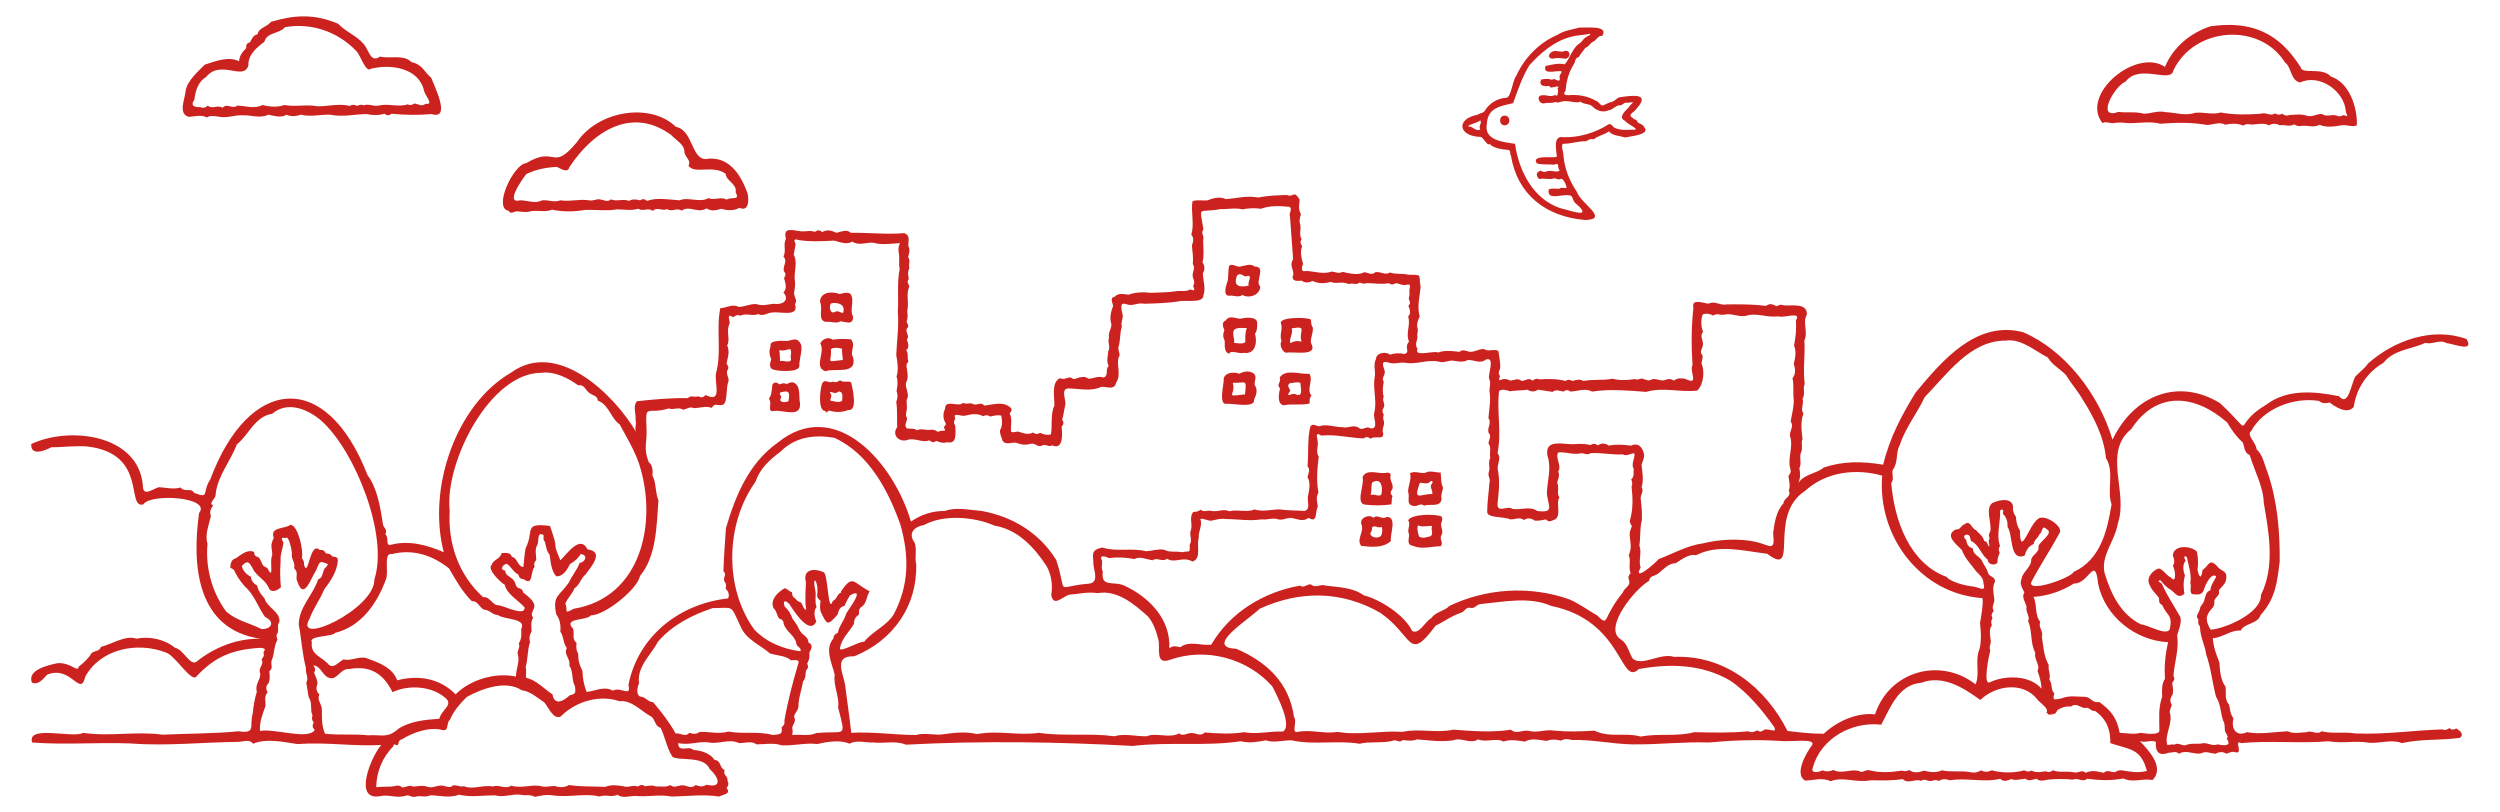 <?xml version="1.0" encoding="utf-8"?>
<!-- Generator: Adobe Illustrator 26.3.1, SVG Export Plug-In . SVG Version: 6.00 Build 0)  -->
<svg version="1.1" id="レイヤー_1" xmlns="http://www.w3.org/2000/svg" xmlns:xlink="http://www.w3.org/1999/xlink" x="0px"
	 y="0px" viewBox="0 0 800 260" style="enable-background:new 0 0 800 260;" xml:space="preserve">
<style type="text/css">
	.st0{fill:#CB221F;}
</style>
<path class="st0" d="M789.3,108.5c-10.9-4-23.3,0.5-31.5,7.8c-1.2,1.7-2.8,2.8-4.1,4.2c-1.3,2.2-2.2,9.9-5.2,6.3
	c-7.8-1.6-16.6-2.4-23.3,2.7c-11.9,7-2.6,10.9-14.8-0.5c-13.6-8.3-27.7-2.3-34.4,11.7c-4.4-14.7-15.3-28.7-28.6-34.4
	c-15-3.9-25.9,9.1-34.4,19.3c-4.5,7.3-8.3,14.5-10.4,23.1c-6.6-1.1-12.7-1.2-19,0.9c-2.3,2-6.1,2-8.1,4.9c0.7-1.9,0.6-2.8,0.3-4.7
	c0.8-1.5,0-3,0.4-4.7c0.9-1.6,0-3.1,0.6-4.6c-0.3-2.8-0.7-5.4,0.3-8.2c-1.1-1.5,0.3-3-0.3-4.7c1-1.5,0-3.1,0.7-4.7
	c-0.6-4.7,0.2-9.3-0.1-14c1.3-2.5-0.7-5.8,0.8-8.2c0.2-4-5.1-2.7-7.4-3c-1.1-0.4-1.4-0.1-2.3,0.3c-1.3-0.7-2.2-1-3.4-0.1
	c-4.2-0.6-8.3-0.5-12.6-0.5c-1.9,0.5-3.8-1.3-5.8-0.2c-1.5-0.2-5.6-1.8-4.8,1.3c-0.7,6.1-0.7,12-0.3,18.3c-1.1,2.4,2.4,6.7-2.4,4.4
	c-1.4-0.2-2.4-0.3-3.5,0.6c-0.9-0.4-1.3-0.7-2.3-0.4c-1.8,0.9-2.9-0.3-4.6-0.1c-1.3,0.9-2.2,0.1-3.5-0.2c-0.9,0.3-1.4,0.5-2.3,0.2
	c-2.2,0.4-4.5,0.5-7-0.1c-3.1,0.6-5.9,0.1-9.3,0.7c-1.2-0.7-2.2-0.3-3.5,0c-1-0.5-1.3-0.5-2.3,0c-2.7-0.7-5.3-0.7-8.2-0.5
	c-1.1-0.4-1.5-0.1-2.3,0.4c-1.3-1.1-2,0-3.5,0.1c-1.2-1-2.1-0.3-3.5-0.1c-0.8-0.3-1.4-0.6-2.4-0.5c-1.3,0.6-1.6,0.5-1-0.9
	c-0.6-1-0.5-1.3,0-2.3c0.3-1.9-0.3-3.8-0.5-5.8c-1.6-0.8-3.2,0.4-4.6-0.6c-1.6-0.1-2.8,0.9-4.5,0.9c-1.3-0.2-2.2-1-3.4,0
	c-2.3-0.3-4.5-0.6-6.8,0.2c-1.5-0.7-7.9,1.6-6.6-1.2c-1.2-1.6,0.4-2.9-0.1-4.6c0.8-2.7-1-1.7,0.8-5.8c-0.9-3.1,0-6.2,0.3-9.3
	c-0.7-4.3,0.7-3.9-4-4c-1.9-0.5-3.8,0-5.8-0.7c-1.5,1-2.9-0.4-4.7-0.1c-1.2,1.1-2.1,0.2-3.5,0c-2.1,1.1-4.8,0.4-7-0.1
	c-1.2,0.7-2.2,0-3.5-0.1c-2.6,1-5.5-0.1-8.2-0.2c-1.7,0.5-1.4-1.2-0.9-2.2c-0.5-1.8-1.1-3.9-0.3-5.7c-0.6-0.9-0.7-1.3-0.2-2.3
	c-0.9-1.5-0.1-2.9-0.4-4.6c-0.5-1.2-0.1-2.2,0.2-3.4c-0.9-1.4-0.6-3-0.4-4.6c-2-3.3-1.8-0.6-4.1-1.5c-3.2,0.1-6.2,0.2-9.2,0.8
	c-3.6-0.7-6.9,0.3-10.4,0.5c-1.8-0.9-4-0.3-5.8,0.4c-1.6,0.2-3.3-0.3-4.8,0.3c-0.6,3.5,0.7,7.2-0.4,10.7c1,1.1,0.6,2.2,0.2,3.5
	c0.2,2,0.5,3.9,0.3,5.9c1.1,1.6-0.7,3,0.2,4.7c0.4,1,0.3,1.5-0.1,2.4c0.7,1.3,0.4,1.6-0.9,1c-1.6,0.9-3,0.3-4.6,0.6
	c-2.8,0.4-5.3,0.4-8.2,0.5c-2.4-0.3-4.7-0.2-7,0.6c-1.4-0.2-3.4-0.6-4.3,0.6c-1.8,0.4-0.8,1.8-0.6,3c-0.7,1.8-1.2,3.9-0.6,5.6
	c0.3,1.6-1.1,2.7-0.7,4.5c-0.6,1.6,0.6,3-0.3,4.5c0,1.7-0.7,2.9,0.2,4.6c-1.3,1.1,0.2,3.3-1.8,3.7c-1.5-0.6-2.9,0.3-4.6,0.4
	c-0.8-0.4-1.3-0.8-2.3-0.5c-1.5,0-2.2,1.2-3.4,0.1c-1.4-0.1-2.2,0.9-3.5,0.2c-2.9,1.4-1.7,6.1-1.8,8.8c-1.3,2.6-0.6,6.4-1.1,9.2
	c-1,0.3-2.4,0.1-3.4-0.5c-0.9,0.5-1.5,0.5-2.4-0.1c-1.5,0.9-3.1,0.2-4.7-0.3c-0.9,0-1.6,0.5-2.3,0c-0.1-1.8,0.5-4.1-0.4-5.8
	c0.7-0.9,1-1.5-0.2-2.2c-2.3-1.7-5.2-0.6-7.9-0.3c-1.1-1.3-2-0.1-3.4-0.4c-1.2-0.8-2.2,0.2-3.4-0.5c-1.5,1.6-5.8-1.4-5.8,2
	c-0.8,1.5-0.6,3.3,0.3,4.7c0,0.6-0.6,0.6-0.6,1.2s0.6,0.5,0.2,1c-0.7,0.1-1.3-0.1-2.1,0.4c-0.8-0.4-1.3-0.8-2.2-0.7
	c-1.6,0.4-3-0.6-4.6,0.2c-0.9-0.8-2.3-0.4-3.2-0.6c-1-0.9,0-2.2,0.1-3.2c-0.8-1.2-0.1-2.1-0.1-3.4c0.1-1.3-0.4-2.3,0.3-3.4
	c0.2-1.7-0.8-2.9-0.6-4.6c0.9-1.5,0.5-3,0.3-4.6c-0.3-1.1-0.1-1.4,0.5-2.3c-0.6-1.3,0.2-2.3-0.7-3.5c1.1-1.1,0.6-2.1,0.2-3.4
	c1-1.3-0.4-2-0.1-3.4c0.9-1,0.5-1.3,0-2.3c0.4-1.2,0.4-2.2,0.2-3.4c0.7-2.8-0.5-5.3,0.7-8c-0.4-0.9-0.9-1.3-0.2-2.3
	c-0.2-1.2-0.4-2.3,0.2-3.5c-0.4-1.3,0.5-2.3-0.4-3.5c0.3-1.2,0.7-2.3,0.1-3.5c-0.2-1.7,0.8-3.3-1.3-4.2c-5.7,0.5-11.4-0.2-17.1-0.1
	c-1.3-1.2-3-0.4-4.6,0c-1.5-0.7-3.1-1.2-4.6-0.2c-0.7-0.7-1.4-0.8-2.3-0.1c-1.6-0.6-3,0-4.6-0.2c-2.3-0.2-5.8-1.6-4.7,2.4
	c-1,1.9,0.2,3.8-0.8,5.7c1.4,1.5-0.2,2.9,0.1,4.6c0.8,1,0.6,1.3,0.1,2.3c0.4,1.6,1.1,3.2-0.2,4.6c2.2,2.5-0.5,4.1-3,3.6
	c-2,0.2-3.7,0.8-5.7,0.1c-2.1-0.1-3.6,0.9-5.7,0.9c-1.9-1.1-3.9,0.4-5.8,0.4c-1.4,6.8,0.5,14.3-1.4,20.9c-0.5,3.1,2.2,9.7-3.3,6.9
	c-0.6,0.7-1.4,1-2.3,0.4c-1.4,0.5-2.3-0.5-3.4,0.6c-5.4-0.1-11,0.4-16.3,1c-1.4,1.7-0.2,4.1-0.4,6.1c0.4,1.5-0.5,2.4,0.2,3.8
	c-7-12-25.2-29.8-40-19.1c-17.8,10.3-26.9,37.1-21.6,57.5c-5.1-2.2-11-3.9-16.8-2.4c-2,0.6-0.6-2.2-1.9-3.4c0.9-1.5-0.7-1.9-0.8-3.4
	c-0.8-5.3-1.8-11.3-4.9-15.5c-13.4-34.4-38.2-31.2-50.3,1.4c-2.8,4.2,0,6.3-5.2,4.3c-1-1.8-3,0-4.3-1.7c-2.4,0.7-4.7,0-7-0.1
	c-2.4,0.8-5.1,3.2-5.1-0.7c-1.5-16.2-23.5-18.9-35.7-13.1c-0.2,4,4.3,2.1,6.5,1c3.4,0.1,7.7-0.6,11.6-0.2
	c19.3,2.3,12.1,20.1,17.8,18.5c2.1-3.6,21.9-2.4,17.8,2.8c-2.4,17-0.6,37.4,19.8,40.2c-7.5-0.2-14.9,2.7-20.7,7.4
	c-2,1.3-4.2-4.1-6.8-4.5c-3.3-2.8-8.5-3.8-12.3-2.9c-3.5-1.3-7.7,1.7-11.4,2.6c-0.5,1.5-1.9,1.1-3,2c-1,1.7-2.6,3.2-4.1,4.3
	c-0.3,2.1-2.3-1.3-6.7-1.1c-2.9,0.6-9.9,2.1-8.3,6.2c2.1,1,3.6-1.2,4.9-2.5c7.7-3.2,10.6,7.5,12.2,0.6c5-9,16.7-11.2,25.8-7.7
	c3.2,1.1,8.4,10.2,9.9,7.5c5.9-6.2,11.4-8.5,20.4-9c1.2,0.2,1.8,0.2,0.9,1.4c0.3,1.1,0.1,1.4-0.6,2.3c1,1.7-1.3,2.7-0.4,4.6
	c0,2.1-1.8,3.5-1.1,5.7c-0.7,2.4-1.1,4.4-1.3,6.9c-1.2,4.1,1.2,6.7-4.6,5.8c-7.8,0.8-16.4,0.7-24.2,1.1c-8.7-1.2-16.9,0.7-25.5-0.6
	c-3.1,1.9-18.2-2.7-16.3,3.1c10.6,0.8,20.3-0.1,31.4,0.3c11.7,0.9,23.2-0.4,34.6-0.5c1.7-0.1,3.6-0.9,4.7,0.6
	c4-1.8,9.5-0.6,14.2,0.1c9.1-0.7,17.8,0.8,26.8,0.3c-3.2,3.6-9.1,17.8-0.5,16.4c2.8-0.7,5.2,0.7,8.1-0.1c1.4-0.6,2.1,0.7,3.5,0.2
	c1.5-0.4,3,0.4,4.6-0.4c2.9,0,6.1,1,9.2-0.2c3.7,0.9,7.6,0.2,11.5,0.2c2.7,0.8,5.3-0.5,8.1-0.2c1.6,0.4,3.2-0.2,4.6,0.7
	c1.9-0.4,3.7-0.8,5.7-0.5c4.8,0.8,10.9-0.8,15,0.4c2.1-0.8,3.9,0.4,5.8-0.6c1.5,1.3,3.8,0.4,5.8,0.4c4,0.4,7.3-0.6,11.6,0.2
	c5.1-0.1,10.1-0.8,15.1,0c1.5-0.8,3.9-0.7,2.4-2.8c0.7-0.7,0.7-1.4,0.3-2.3c0.2-1.6-1.6-1.7-0.9-3.4c-1.7-0.6-1.1-3.1-3.2-3.2
	c-1.3-2-4.2-3.1-6.8-3.2c-1.5-1.6-4.8,1.1-4.9-2.2c3.5,0.7,6.1-0.5,9.4-0.3c3.3,0.9,6.9-1.3,10.1,0.3c1.8,0,4.2-0.8,5.5,0.4
	c2.7,0,5.6-0.6,8.1,0.3c4.1,0.2,7.7-0.9,11.5-0.4c3.1-0.8,7.5-1.4,10.3-0.1c1.9-1.3,5.3-0.3,7.6-0.4c3.6,0.4,7-0.7,10.4,0.7
	c24.5-1.3,48.7-0.9,72.6,0.4c11.8-1.4,23.1,0.2,34.6-1.5c2.8,0.7,5.3,0.2,8-0.3c2.3,0.9,5.3,0,8.1,0c7.4,1.6,14.4-0.1,21.9,1.1
	c3-0.8,6.9-0.1,10.4-0.9c1.4-0.7,2.2,0.9,3.4-0.3c1.6,0.2,3.1,0.4,4.6-0.2c3.5,0.3,7.8,0.9,11.5,0.3c2.8-1.1,5.4,1.4,8-0.3
	c2.7,1.1,5.7-0.6,8.1,0.7c2.4-0.8,4.5-0.3,6.9,0c2-1.2,4.6-0.5,6.9-0.2c1.6-0.6,3-0.5,4.6-0.1c1.1-0.6,2.3-0.6,3.5-0.2
	c6.6-0.2,12.8,1.3,19.5,1.4c8.1,0.1,16.5-0.9,24.3-0.6c7.5-0.7,15.1-1,22.8-0.5c3.3,0.4,11.5-1,10.3,1.3c-1.9,2.4-5.9,9.5-2.2,11.4
	c2.6-0.1,5.5-1.1,8.1,0.2c3.7-1.6,8.5,0.6,12.7-0.3c3.5,0,6.8,0.2,10.4-0.4c1.6,1.8,4.1-0.3,5.8,0.6c1.2-1,2.1,0.3,3.5,0
	c0.8-0.4,1.5-0.3,2.3,0c1-0.8,2.3-0.6,3.5-0.2c5.2-0.9,11,0.8,16.1-0.5c0.9,1.1,2.3,0.6,3.5,0.1c1.5,0.6,3,0,4.6-0.1
	c1,1,2.2,0.2,3.5,0c0.9,0.9,2.2,0.6,3.5,0.3c2.8-0.3,5.6-0.3,8.1,0c1.7-0.8,3.1,1,4.6-0.3c4,0.5,7.5,0.7,11.6-0.1
	c2.9,1.5,6-0.1,9.3,0.5c4.1-4-1.5-9.8-4.1-12.5c1.7,0.8,3.5-0.5,5.2,0.3c-0.3,2.6,0.7,4.8,3.9,3.5c1.4,0,2.4-0.7,3.5,0.3
	c2.1-1.4,4.7,0.3,7-0.1c1.6-0.9,3,0,4.7,0.1c1.2-0.7,2.3-0.7,3.5,0c0.8-0.3,1.4-0.7,2.4-0.6c3.5,1.3-0.4-4.2,2.3-2.8
	c9-0.9,19.1,0.2,27.9-0.6c4.5,0.8,8.7-0.3,13.2,0.5c3.3,0.2,7.2-1.2,10.3,0.1c6.1-1.4,12.2-0.8,18.6-1.7c1.5-1.2-0.2-2.4-1.2-3
	c-0.9,0.5-1.4,0.5-2.2-0.1c-0.8,0.5-1.3,0.8-2.2,0.4c-9.2,0.3-18.4,1.7-27.9,1.3c-3.6-0.6-7.2,0.2-10.8-0.7
	c-1.5,1.3-3.1-0.4-4.8,0.3c-2,0.1-4.3,0.6-6-0.3c-4.3,0.2-8.8,1.1-13.1,0.3c-3.5,1.6-5.1-1.2-4.3-4.4c-1.1-1.6-1-2.7-1.4-4.4
	c-1.5-1.7-0.9-3.7-1.1-5.7c-1.7-2.3-1.8-5.2-2-7.8c-1-2.6-1.9-4.9-2.1-7.8c3.1-0.1,5.8-2.7,8.9-2.4c1.3-2.5,5.4-2,6.4-5
	c4.8-5.3,5.3-10.6,6.1-17.1c0.1-9.3-0.7-19.4-3.9-28.6c-0.9-2.1-1.5-5.7-3.5-7.3c-0.1-2.2-3.4-4.6-1.7-5.9
	c3.9-7.2,13.6-10.9,21.7-9.6c1,0.9,2.2,0.8,3.4,0.5c1.9,1.5,5.7,3.9,7.7,1.4c0.9-6.2,4.5-11.2,9.5-14.1c3.4-4.3,9-4.3,13.4-6.4
	c2.2,0.7,4.6-1.2,6.8,0.1C785.2,110,791.9,112.9,789.3,108.5z M641.7,109c5.1-0.8,9.6,3.4,13.6,5.4c1.3,2.3,4,3.7,5.8,5.6
	c1.7,2.8,3.7,5,5.2,7.6c3.6,5.6,7,12.2,7.6,19c2.8,4.3,0.2,10.1,1.8,14.8c-1.4,8.6-3.6,17.7-12.1,21.6c-1,2-14.7,6.8-13.6,3.3
	c2.8-5.4,6.2-10.4,9.2-16c0.7-2.2-5.2-6-7.1-4.2c-2.8,1.9-5.7,12.6-5.7,3.7c-0.9-1.4-1.2-2.7-1.3-4.4c-0.7-1-1.1-2.1-0.9-3.3
	c-0.5-3.1-4.7-2.1-6.7-1.1c-2.3,1.8-0.1,6.4-0.6,9c-0.5,0.9-0.6,1.4-0.2,2.3c-0.7,0.9,0.1,2-0.2,2.6c-0.5-0.3-0.4-1.7-1.6-1.8
	c-0.3-1.7-1.7-2.3-2.6-3.5c-1.4-0.4-1.9-3.3-3.5-1.9c-1.4,0.4-1.4,1.9-2.9,1.7c-3.8,1.9,0.1,4.7,1.9,6.6c0.9,2.4,2.2,3.8,3.8,5.8
	c1,1.7,3.1,2.6,3.1,4.8c0.9,3.1-1.1,1.4-3.2,1.1c-2.3-0.2-7.3-1.4-8.6-3.1c-11.7-4.3-16.7-17.8-17.7-30c1.1-1.4,0-2.8,0.5-4.3
	c1.8-2.2,0.9-5.7,2.2-7.8c1.7-5.4,5.5-10.1,8-15.4C622.9,119.9,630.4,109,641.7,109z M638.4,186.1c0.1-1.6-1.7-1.4-2.2-2.7
	c-0.4-1.6-1.5-2.7-2.1-4.2c-1-1.4-2.7-1.7-2.8-3.7c-1.4-0.4-2-1.4-2.1-2.8c-1-0.4-0.8-1.7,0.2-1.6c1.2,0,1,1.2,1.3,2
	c2.7,1.2,3.1,4.3,5.4,6c-0.1,1.5,2.3,2.1,3.1,0.9c-0.1-1.1,0.3-2.1,0.7-3.1c-0.4-0.9-0.4-1.4,0.1-2.2c-1.3-3.7,0.3-7.9,0-11.3
	c1-0.9,1.2,0.1,0.9,1c1.2,1.1,1.6,2.6,1.5,4.2c1.9,2.7,0.5,11.1,5.5,9.2c0.4-1.6,1.3-3.2,2.9-3.7c0.1-1.4,1.3-1.8,1.8-3.1
	c1.1-0.7,0.7-3.2,2.3-1.7c2.5,1.3-2.1,3.8-2.6,5.5c0.4,1.9-1.6,2.4-2.3,4.1c0.1,2.7-2.7,3.9-3.1,6.3c-0.7,1.7,0.2,2.9,0.9,4.4
	c-1,1.5,0.3,2.9,0.7,4.6c-0.4,1.7,1.2,2.9,0.5,4.6c1.4,3,0.6,7,2.3,10.1c-0.5,2.2,1.7,3.9,0.7,5.8c0.7,1.8,1.2,3.8,1.3,5.7
	c-3.7-4.4-11.6-4.4-16.5-2.1c-2.4,1.3-0.3-8.9,0.1-10.1c-0.6-1.3,0.4-2.1,0.1-3.5c-0.2-1.7-0.6-3.2,0.4-4.6
	c-0.3-0.9-0.3-1.4,0.2-2.3c-0.5-1-0.3-1.4,0.4-2.3c-0.8-1.3,0.1-2.1,0.2-3.5C638,190,637.4,187.9,638.4,186.1z M543.1,125
	c2-1.8,2.5-6.2,1.4-8.6c0-1.4,0.9-2.3-0.2-3.4c-0.1-1.4,0.9-2.1,0.6-3.4c-0.2-1.4-0.9-2.3,0.1-3.4c-0.7-1.6-0.8-4-0.1-5.6
	c1-0.4,2.4-0.2,3.3,0.4c1.2-0.9,2.1-0.1,3.5-0.3c2.3-0.6,4.5,0.8,6.9,0.4c3.3-1.2,7.2,0.7,10.4,0.1c1.6,0.8,7.6-1.8,5.7,1.3
	c0.2,2.8-0.1,5.4-0.6,8.1c0.8,2,0.4,3.8-0.1,5.8c0.5,1.5,0.7,3.4-0.4,4.6c0.5,2.2,0.1,4.6,0.4,7c0,2.5-0.6,4.5-1,6.9
	c1.2,1.5-0.4,2.9-0.2,4.6c1.2,3.5-0.9,7.1,0.1,10.5c0.3,1.1,0,1.5-0.6,2.3c0.2,1.6,0.7,3.2,0.1,4.7c1,2-1.6,2.3-1.7,4.1
	c-2.3,2.4-2.9,6.3-3.3,9.5c0.7,6.2-0.9,3.9-5.5,2.8c-5.6-1.2-11.7-0.8-17.1,0.5c-5,0.7-9.5,3.3-14,5c-1.3,1.5-8.4,7.6-5.8,2.7
	c-0.8-2.2,0.5-4.7-0.4-7c0.4-2.9,0.1-5.4,0.8-8.2c0.1-2.4-0.1-4.6-0.4-7c0.1-1.4,1.1-2.2,0.3-3.5c0.7-2,0.3-4.8,0-7
	c0.2-1.3,1-2.2,0.8-3.5c-0.5-2.2-1.7-3.9-4.2-2.8c-2.5-0.3-4.6-0.5-7.1,0c-1.2-0.9-2.3-0.8-3.5-0.1c-0.9-0.6-1.4-0.6-2.4-0.1
	c-1.6-0.4-3.1-0.4-4.7-0.3c-3.4,0.4-10.1-2.1-9,3.8c1.3,3.7,0,7.8-0.2,11.8c0.2,4,2.8,6.6-3.1,5.8c-2.4-1.7-5.6-0.1-8-0.7
	c-1.4-1.1-4.8,1.5-4.7-1.5c0.4-3.7,0.8-7,0.2-10.5c-0.7-2.1,1.3-4-0.2-5.8c1.4-6.6-0.3-13.4,0.5-19.9c1-0.7,2.4-0.3,3.4,0.1
	c2-0.3,3.8-0.2,5.7-0.5c1.2,0.8,2.2,0.7,3.4,0c1.6,0.3,3,0.4,4.6,0.7c1.2-0.9,2.1-0.3,3.5-0.1c1-0.6,1.3-0.6,2.3,0
	c2.3-0.1,4.5-1.2,6.9,0c5.9-0.9,11.6-0.3,17.3,0.1C532.2,123.8,537.3,125.6,543.1,125z M475.9,163.8c0,2.1,5.5,1.4,7.3,2.4
	c1.7,0.1,3-0.9,4.5,0.2c1.1-0.8,2.3-0.6,3.4,0.2c1.2,0.1,2.3-0.1,3.5-0.4c0.8,0.7,1.3,0.8,2.3,0.3c3.2-0.8,0.8-5.2,2.1-7.3
	c-1-1.5,0.1-3.1-0.7-4.7c0.2-1.3,1-2.3,0.3-3.6c1.3-1.9-1-4.1,0-6.1c2.2-0.3,4.9,0.8,7,0.3c1.4-0.3,2.2,0.8,3.4-0.1
	c3.5-0.2,6.8,0.6,10.3,0.4c1.3,0.8,2.6-0.5,3.7-0.3c0.3,1.5-1.2,3.4-0.2,4.9c-0.2,1.4,0.3,2.4-0.8,3.4c0.3,0.9,0.5,1.4,0.1,2.3
	c0.4,3.5,0.5,7-0.4,10.4c-0.4,1,0.1,1.5,0.5,2.3c-0.3,0.8-0.6,1.4-0.7,2.3c0,2.3,0.9,4.6-0.3,6.9c0.8,2-0.2,3.8,0.6,5.8
	c-0.7,0.8-0.9,1.2-0.5,2.3c0.6,1.9-1.5,2.3-2,3.9c-1.7,2.1-3,4-4.3,6.5c-1.4,2.9-1.4,3.4-3.8,0.9c-3-1.7-5.6-3.7-9-5.2
	c-12.7-4.5-26.7-3.5-38.4,2.1c-1.6,1.7-4.3,1.8-5.8,3.9c-2,1.1-3.9,5.4-6.1,4.1c-2.5-5.1-10.1-10-15.5-11.4
	c-3.4-2.5-8.1-2.6-12.2-3.1c-1.6-0.7-3.1,1-4.7-0.4c-1.4-0.1-2.2,1.3-3.5,0.4c-11.4,2-22.3,8.4-28.4,18.9c-3.1,0.4-7-1.4-9.9,0.8
	c-1.3-0.2-2.4-0.7-3.5,0.4c0.4-9.4-6.4-16.3-14.2-20c-3.5-1.8-7.8,0.8-7.1-4.6c-0.6-1.1-0.2-2.1-0.2-3.4c-1.2-2.1,1-1.5,2.2-0.9
	c2.9-0.4,5.4-0.2,8.1,0.3c1.7-1,3.9,0.1,5.8,0.4c1.5-1.1,3.1,0.7,4.7-0.5c2.4,1.6,5.1-0.9,8.1,0.9c3-1,1.2-5.2,2-7.6
	c-0.2-2,1.3-4.1,0.5-6c1.1-0.4,2.3,0.7,3.6,0.5c1.7-0.3,2.8-0.8,4.6-0.5c3.8,0,7.4,0.7,11.4,0.1c1.7,0.2,3-0.4,4.6-0.2
	c1.8,0.7,2.9-0.1,4.6-0.3c2,0.2,4,1.5,5.8,0c3.1,1.9,2-2,3-3.5c-0.2-1.8-0.7-2.9,0.2-4.6c-0.7-3.8-0.4-7.5,0.1-11.5
	c-1-1.4-0.2-2.9-0.3-4.6c-0.1-1.4-1.1-3.6,1.1-2.1c4.5-0.5,8.8,0.7,13.5,0.9c1-0.6,1.3-0.6,2.3,0.1c1.3-1.2,4.4,0.7,4-1.9
	c-0.5-1.3,0.4-2.1,0.3-3.5c-0.3-0.9-0.4-1.4-0.1-2.3c-0.5-0.9-0.6-1.4,0-2.3c0.6-1.4-0.7-2.1,0-3.5c-0.5-1.5-0.3-3.1,0-4.7
	c-0.9-1.4,0.6-2,0.3-3.5c-0.3-1.3-1.5-3.3,0.9-2.8c2.1,0.9,3.6-0.1,5.8,0.2c3.4,0.6,7-1.1,10.5-0.4c1.8,0.6,2.9-0.4,4.7-0.3
	c1.6,0.3,3.3,0.6,4.7-0.2c2.1-0.1,3.9,1.4,5.9-0.2c2.9-0.8,0.5,4.8,0.9,6.1c0.8,1.8-0.1,2.9,0.2,4.6c0.4,2.6-0.2,5.3-0.4,8.1
	c1.1,1.5-0.4,2.9,0,4.6c1.1,1.2,0.2,2,0,3.5c1.1,1.4,0.2,3,0.6,4.6c-0.9,1.7,0.1,3-0.5,4.6c-0.4,1.4,0.7,2.1,0.2,3.5
	C476.4,157.7,475.9,160.7,475.9,163.8z M231,129.6c2-0.1,1.2-5.7,2.1-7.5c0.3-1.4-0.8-2.1-0.4-3.5c0.7-1,0.3-1.4-0.2-2.3
	c0.4-2,1.1-3.7,0.2-5.8c1.1-2-0.5-4.7,0.8-7c0-1.3-1.1-3.4,1.1-2c0.9-0.5,1.2-0.9,2.3-0.5c2.2-0.9,3.8,0.3,5.7-0.5
	c1.7,0.9,2.9-0.5,4.6-0.5c2.5-0.4,8.6,1.6,7.2-2.7c0.9-1.2-0.2-2-0.3-3.4c0.2-1.6,0.5-2.9,0.2-4.5c-0.2-2.7,1-5.4-0.3-7.9
	c0.2-1.2,0.4-2.2,0.6-3.4c-0.6-1.2-0.6-1.8,0.9-1.3c3.6,0.6,7.4,0.4,11.5,0.2c1.8,0.5,4.1,1.4,5.7,0.3c2.3,1.5,4.5,0.1,6.9,0.4
	c2.8,0.8,5.7,0.2,8.4,0.1c-0.6,1.2-0.6,2.1-0.3,3.7c0.2,1.6-0.2,2.9,0.2,4.6c-0.9,4.2-0.3,9.1-0.6,13.7c0.4,4.4-0.3,8.9-0.5,13.8
	c0.4,2.4,0.8,4.5,0.1,6.9c0.5,1.6,0.3,3,0,4.6c0.4,1.2,0.4,2.3-0.1,3.5c0.4,2.7,0.2,5.4,0.3,8.1c-1.9,2.5,0.7,5.1,3.5,4
	c2.4-0.6,4.5,1.1,6.8,0.2c0.9,0.7,1.2,0.8,2.3,0.2c1.1,0.5,2.2,0.8,3.4,0.4c3.3,0.8,2.6-3.2,2.6-5.2c-0.6-1-0.5-1.4,0-2.4
	c-1-2.2,2-0.5,3.2-0.9c1.9-0.5,4-0.8,5.7,0.2c1-0.5,1.4-0.4,2.3,0.1c1.1-0.3,2.5-0.6,3.5-0.3c0.3,1.5,0.5,3.2-0.4,4.7
	c-0.1,1.2,0.5,2.2,0.8,3.3c1,1.6,2.9,0.4,4.4,0.7c1.5,0.6,3.1,0.8,4.6,0.3c1.4-0.3,2,1,3.4,0.7c1.4-1,2.1,0.6,3.5-0.2
	c3.6,1.7,3.3-3.8,3-5.9c0.7-0.9,0.8-1.3,0.2-2.4c0.5-1.6,0.6-3,1-4.7c0.3-1.6-1.7-5.3,1.2-5.2c3.5,0.1,7.1,1,10.3-0.5
	c1.9-0.2,4.1,1.3,4.8-1.4c1.6-2.4,0.1-5.5,0.7-7.9c0.9-1.2-0.2-2,0-3.4c0.7-2.1,0.4-4.5,1.1-6.7c-0.4-1.3,0.3-2.1,0.3-3.4
	c-0.2-1.3-1.4-4.5,1-3.7c2.2,0.9,3.6-0.6,5.9-0.1c3.5-0.1,7-0.2,10.6-0.7c2.1-0.7,8.3,0.8,8.3-2c0.8-2.2-0.1-4.7-0.2-7
	c0.7-1.2,0.7-2.4-0.1-3.5c0.6-2.5,0.2-4.8,0.2-7.1c0.5-1.5-0.9-2.2,0.1-3.5c-1.3-8-1.8-5.1,5.5-6.5c2.5,0.1,4.6-0.5,7,0.1
	c2-0.4,3.7-0.5,5.9-0.2c3-1.1,6.2-0.9,9.2-0.6c1,0.8-0.4,2,0.1,3.1c0.4,4.8,0.6,9.1,1,13.6c-1.5,2.4,0.8,3.8-0.2,5.7
	c0.1,1.6,1.8,1.3,2.9,1.2c1.1,0.8,2.3,0.7,3.5,0.1c1.9,0.9,3.8,0.9,5.8,0.3c1.8,0.8,3.7-0.3,5.8,0.7c1.4-0.5,2.3,0.5,3.5-0.5
	c0.8,0.4,1.4,0.5,2.3,0.2c2.5,0,4.6,0.5,7,0c0.8,0.6,1.5,0.5,2.3,0c1.3,0.2,2.2,0.9,3.5,0.5c1.7-0.4,0.7,1.2,0.8,2.2
	c0.1,0.9,0,1.4-0.2,2.3c0.4,1.1,0.7,1.3-0.1,2.3c0.5,1.3,0.9,2.3-0.1,3.4c0.9,2.7-0.9,5.4,0.3,8c-1.8,2.1,0.7,3.4-1.6,4
	c-1.4-0.4-3.1-0.3-4.5,0.2c-1.2-1.1-4.4-0.7-4.5,1.4c-1,2.1,0,3.6-0.4,5.8c-0.7,3.8,0.9,7.8-0.2,11.6c-0.3,1.4,1.6,5-1.1,4.8
	c-1.3-0.9-2,0.4-3.4,0.1c-1.9-1.7-3.6,0-5.6-0.5c-2.5,0-4.4-0.9-6.8-0.5c-1.4,0.8-2.3-1.2-3.5,0.3c-1,4.2-0.5,8.3-0.9,12.7
	c1,1.2,0.3,2.1,0,3.5c1,1.6,0.6,3.9,0.2,5.8c-0.5,1.6,1,4.6-1.2,5c-2.8-0.2-5.2-0.1-8-0.5c-2.5,0-5.4,0.9-8,0
	c-2.1,1.1-5.4-0.1-8,0.6c-2.1-0.9-3.6,0.3-5.7-0.1c-1.4-0.4-2.3,0.6-3.5-0.4c-0.8,0.6-1.4,0.7-2.3,0.7c-1.5,1.6-0.2,3.9-0.8,5.8
	c-0.7,1.6,0.6,3.1-0.4,4.7c0.1,3.1,0,1.8-2.4,2.4c-2-0.4-4,0.2-5.8-0.8c-2.1-0.3-3.8,0.4-5.8,0.5c-4.5-1.2-9.3,0.3-14-1.2
	c-3.9,0.9-2.8,2.3-2.8,5.5c0.3,2.4,1.8,5.9-1.7,6.1c-11,0.9-6.4,4.1-10.2-7.6c-5.3-8.6-13.9-13.9-23.9-15.7c-3.8-0.3-8.3-1.3-11.7,0
	c-4.1,0-7.5,1.1-10.9,3.4c-5.4-18.6-24.1-40.3-42.7-25.2c-9.1,6.5-13.4,16.7-16.5,27.3c-0.3,4.8-0.7,9.3-0.8,13.8
	c1.3,1.1-0.4,2,0.4,3.4c0.6,0.7,0.5,1.4,0.3,2.2c0.9,0.8,1.3,1.9,0.8,3.1c-15.2,1.6-28.8,11.8-31.9,27.7c1,4.1-2.5,0.4-5,1.8
	c-2.9-1.6-5.6,0.2-8.4,0.4c-0.8-2.2-1.3-4.3-1.3-6.7c-1-1.9-1.4-3.4-1.4-5.6c-0.7-1.1-0.6-2.2-0.5-3.4c-1.6-1.2-0.6-2.8-1.1-4.5
	c-3.4-3.6,4.4-2.5,5.7-4.3c4.3,0.1,14.9-8.3,15.7-12.6c5.3-6.3,5.3-16.2,5.9-24.2c-1.1-2.6-0.7-5.9-1.9-7.8c0.1-1.5,0.1-3.5-1.2-4.4
	c-1.8-4.7-0.5-6-0.7-10.5c-0.4-8.8,0-4.5,7.1-6.7c1.6,0.6,3-0.6,4.6,0.4c1.3-0.2,2.1-1.1,3.4-0.5c2,0,3.7-0.8,5.8-0.1
	C228.7,128.8,229.5,129.9,231,129.6z M268.8,207.3c0.6-3.1,2.9-5,4.5-7.7c-0.1-1.3,0.5-2.2,1.6-3c0-0.9-0.2-1.5,0.6-2.3
	c1.9-1,1.7-3.5,2.8-5.1c-5.3-2.6-5.3-5.7-9.2,0.1c-0.2,0.2,0.5,0.6,0,0.3c-1.4,0.7-1.2,2.1-2.6,2.7c-1.6,4.7-1.5-9.2-3-9.2
	c-2.7-1.3-6.8-1.1-5.6,3.2c-0.1,2.9-0.4,6.1,0.1,8.8c-0.9,0.1-1.1-1.7-1.7-2.3c-0.8-0.3-1.3-0.5-1.8-1.3c-1-0.5-0.9-1-1.1-2
	c-0.8-0.2-1.4-1-2.2-1.3c-2.3,1.2-5,3.9-3.6,6.5c1,0.9,0.9,2.1,1.7,3.2c1,0.4,1.4,0.6,1.5,1.8c0.8,2.5,3.3,3.4,4,6
	c-0.1,1.3,1.9,1.5,1.3,2.7c-5.5-0.7-10.7-2.8-14.7-6.9c-9.8-13.5-9.2-34.1,0.4-47.4c1.4-4.3,4.8-7.2,8-9.6
	c4.7-4.7,10.8-5.5,17.2-4.4c11.2,5.1,17.4,17.2,21.2,28c2.7,9.9,2.8,18.9-2.2,28.5c-2.4,3.8-6.7,5.3-9.5,8.8
	C275.1,205,268.3,209.3,268.8,207.3z M170.6,197.7c-1.9-2.7,3.8-3-3.2-8.1c-0.2-1.1-0.7-1.2-1.7-1.5c-1-0.9-0.7-2.1-1.8-2.9
	c-1-0.9-2.2-1.1-2.2-2.6c-2-0.3-0.8-1.9,0.4-2.2c1.5,0.8,2,2.6,3.7,3.4c0.4,1.2,0.7,1.4,1.9,1.6c3,2.3,2-2.8,3.4-4
	c-0.3-1-0.2-1.4,0.5-2.2c0-1.6-0.5-3,0.2-4.6c0.9-1.1-0.2-4.7,2.1-3.4c0.2,0.7-0.3,1.5,0.5,2.2c0.4,1.7,0.4,2.7,1.5,4.2
	c0.3,2.2,0.5,5.1,2.1,6.8c2.2,0.2,3.6-2.3,4.4-3.9c1.4-0.8,2.7-1.9,3.4-3.2c2.4,0.2,1.6,2.6-0.3,2.8c-0.8,2.2-2.4,4-3.4,6.2
	c-3.1,4.6-5.4,4.1-4.1,10.3c1.2,1.6,1.5,3.5,1.3,5.5c1.2,1.7,0.8,3.6,2.1,5.3c-1.2,1.9,1.3,3.5,0.8,5.6c1.4,2.2,0.6,4.5,1.8,6.6
	c0.2,1.9,0.4,2.5-1.7,2.9c-2,1.9-4.9,3.4-5.5-0.3c-2.8-1.8-5-4.5-8.4-5.3c-0.3-1.2,0.2-2.2-0.2-3.4c0.8-2.7,0.5-5.3,1.4-8
	c-0.3-1.3-0.2-2.3,0.5-3.4C170.1,200.7,169.7,199.1,170.6,197.7z M173.3,119.3c4-0.6,8.6,1.7,11.7,4c2.1-0.4,2.3,1.7,3.8,2.6
	c1.1,0.7,2.4,0.8,2.5,2.3c3.5,1.2,4.3,5.9,7,7.6c2.3,4.3,4.6,8,6.2,12.6c6,18.5,0.9,42.8-20.9,46.4c-3.5,1.9-1.7,0.5-2.7-1.6
	c0.7-1.9,2.2-3,2.9-4.9c1.7-1.1,2-3.2,3.6-4.5c1.8-2.5,6.1-7.3,0.6-8c-2.4-4.9-6.7,1.7-8.7,3.5c-0.5-1.5-1.7-3.5-1.6-5.4
	c-0.4-1.9-1.1-3.8-1.7-5.6c-8.8-1.1-4.9,1.6-7.8,7.1c-0.4,2-0.5,4.3-0.7,6c-1.9,0-1.9-3-3.7-3.2c-0.4-1.5-2-1.3-3.3-1.2
	c-0.4,1.9-2.6,2-3.2,3.8c-1.5,1.4,2.9,5.6,4.2,6.3c0.8,3.2,4.3,4.9,6.4,7.3c0.1,2.9-6.1-0.3-8.2-0.7c-2.3,0.1-2.8-2.9-5.1-2.6
	c-8-7.3-11.3-17.3-10.7-27.7C142.2,148.2,156.7,119.2,173.3,119.3z M143.7,181.9c2.2,3.8,4.2,7.4,7.3,10.5c2-0.2,2.3,2,3.9,2.7
	c1.9,0.1,2.7,1.7,4.4,1.7c2.1,1.6,9.3,0.9,7.5,4.5c0,1.7,0.2,3.1-0.8,4.6c0.6,1.4-0.6,2.1-0.3,3.5c0.7,2.3-0.6,4.7-0.6,7.1
	c-6.4-1.4-14.6,0.9-19.3,5.7c-5-5.1-11.8-6.3-18.7-4.5c-1.4-3.8-5.3-5.5-9.1-6.8c-2.6-1.4-5.5,0.8-8,0.1c-1.6,0.7-3.1,3.1-4.8,1.7
	c-2-2.5-6-3.1-5.4-7.2c-1.3-2.1,6.6-1.7,7.5-3c8.4-2.1,13.4-9.5,16.2-17.1c1-2.3-0.9-8.7,1.9-8.1
	C132.2,175.6,138.4,177.7,143.7,181.9z M66.4,174.1c-0.9-3.1,0.4-5.9,1.1-9c-0.5-1.2-0.1-2.3,0.7-3.4c-1.7-0.6,1-2.2,0.8-3.5
	c0.6-5.9,4.7-10.5,6.8-16c3.8-3,5.7-8.9,11.3-9.8c4.9-4.2,11.4-1.5,15.8,2.3c10.7,9.6,21.5,36.6,16.9,50.7
	c0.2,9.6-26.2,21.8-20.7,12.5c1.1-3.1,3.3-6,4.6-9.2c2-2.7,4.1-5.6,4.4-9.2c0-1.3-0.6-1.3-1.7-1.4c-0.7-0.8-1.1-1-2.1-1
	c-0.6-1-0.9-1.2-2-1.1c-3.2-3.1-3.6,9.2-5,4.8c0.1-1-0.2-1.5-0.7-2.2c0.6-2.1-1.1-10.3-3.6-10.7c-1.6,1.4-6.8,0.6-5.4,4.2
	c-1.4,3-0.4,3-0.5,5.7c-1,1.4,0.8,8.6-1.6,3.9c-2-0.5-1.6-2.2-2.8-3.4c-1.1-0.3-1.3-0.6-1.4-1.7c-2.2-0.9-4.1,0.9-5.9,2.1
	c-1.4,0.2-1.7,1.9-1.7,3c0.9,0.4,1.3,0.6,1.6,1.6c1.1,2.1,2.4,3.8,4.1,5.4c2.3,2.6,3.4,5.9,5.4,8.7c3.3,1.6,2.1,4-1.1,3.9
	c-4-2-8-2.7-11.3-5.6C67.8,189.5,65.7,181.6,66.4,174.1z M83.2,233.9c-0.2-2.7,0.7-5.1,1.7-7.8c0.3-1.6-0.6-3.1,0.7-4.5
	c-0.3-0.9-0.6-1.4-0.2-2.3c1.2-1.2,0.9-2.9,0.8-4.5c1.3-1,0.4-2,0.7-3.4c1-2.2,0.7-4.7,1.9-6.7c-0.3-0.9-0.5-1.4,0.1-2.3
	c0.3-1.3-0.3-2.3,0.5-3.4c0.4-3.2-3.9-4.5-4.8-7.6c-1.1-1.2-2-2.4-2.3-4c-1.1-0.7-1.9-1.4-2-2.8c-1.3-0.7-2.7-2-2.9-3.5
	c2.2-2.5,2.7-0.4,3.9,1.6c1.4,2,3.5,2.9,4.6,5.2c0.7,2.1,2.9,1.1,4,0c-0.3-2.7-0.3-5.5-0.1-8.4c-0.2-2.1,0.7-3.8,0.9-5.9
	c-0.6-1.1-1-1.8,0.7-1.4c1-1.2,2.1,4.2,2,5.1c-0.3,1.6,1.2,2.7,0.7,4.5c1.7,1.6,0.2,2.8,1.1,4.4c2.1,6.2,4.4-1.5,5.9-3.6
	c1.3-2.7,0.8-3.4,3.8-2.1c0,0.7-1.1,1.2-1.3,2c-0.5,1.3-0.4,2.4-1.8,2.9c-1.6,5-6.2,8.9-6.2,14.5c0.9,4.7,1.1,9.2,2.3,13.9
	c-0.2,1.7,1,3.1,0.1,4.7c0.4,1.7,0.4,3,0.8,4.6c1.3,2,0.3,4,1.2,5.8c-0.3,1-0.2,1.5,0.4,2.3c-0.5,1-0.5,1.5,0.3,2.4
	C98.7,236.9,87.7,233,83.2,233.9z M104,234.8c-1.1-2.5-1-5.2-1-8c-0.2-1.7-1.6-2.8-0.8-4.6c-1.1-1-1.1-2.1-0.6-3.5
	c-0.1-1.3-0.6-2.3-1.1-3.4c0.6-1.1,0.3-1.5-0.2-2.4c2.6,0.3,2.9,3.7,5.4,4.1c2.2,0.5,3.4-3.2,6-2.9c6.6-1.2,10.9,1.3,13.9,7.4
	c5-2.4,12.2-2,16.5,1.5c3.5,2.5-0.8,3.9-1.5,7c-4.6,0.3-9.4,0.8-13.1,3.2c-3.6,3.2-5.3,1.8-9.7,2.1
	C113.3,234.8,108.8,235.3,104,234.8z M227.1,246.1c2.8,2.4,4.3,6.3-1,5c-1.2,0.8-2.2,0.6-3.5,0.1c-1.6,1.5-2.9-0.1-4.6,0.1
	c-1.4,0.2-2.3,0.9-3.5-0.1c-1.5,0.9-3,0.3-4.6,0.5c-1.2-0.6-2.2-0.2-3.5-0.1c-1-0.6-1.3-0.5-2.3,0.1c-1.6-0.7-3,0.5-4.6-0.1
	c-1.9-0.3-3.9-0.6-5.8,0.2c-4-0.2-7.9,0-11.6-0.6c-1.4,0.8-3,0.9-4.6,0.3c-1.6,0-3.1,0.6-4.6,0c-3.3-0.5-6,0.9-9.3-0.1
	c-2,1.3-4-0.5-5.8,0.3c-3.1-0.7-6.3,1.1-9.3-0.1c-1.3,0.3-2.2-0.4-3.5-0.3c-1.2,1.1-2.1,0.2-3.5,0.1c-1.6-0.2-2.9,0.9-4.6,0.4
	c-1.7-0.6-3-0.2-4.7-0.1c-1.3-0.6-2.2,0.2-3.5,0.3c-1.1-1.1-2.1-0.4-3.5-0.3c-1.7,0.1-3.1,0-4.8,0.2c0-4.7,2-9.7,5.5-13.1
	c-0.1-1.2,0.9-0.1,1.4-0.4c0.4-0.8,0.2-1.6,1.3-1.8c3.5-2.2,8.8-4.1,12.9-3c2.3,0.6,1.2-2.4,2.5-3.3c1.2-2.9,3.2-5.1,5.4-7.3
	c5.1-2.8,12.6-5.4,17.6-2.1c2.5,0.2,5,2.4,7.2,3.9c1.3,1.5,3,5.8,5.3,4.4c4.8-4.8,12.4-7,18.8-4.8c3.8-0.5,7,3.3,10.1,4.9
	c1.4,1,1,3,3,3.6c1.4,2.8,2,6.6,3.8,9.3C217.4,243.6,225.3,241.7,227.1,246.1z M233.1,234.1c-3.1,0.9-6,0-9.2,0.1
	c-1,0.8-2.1,0.7-3.3,0.3c-1.3,1.5-2.8,0-4.4,0.2c-2-3.6-4.5-6.8-7.2-10c-1.7,0-2.4-1.8-4.2-1.8c-1.3-0.7-0.9-3-0.3-4.2
	c-0.8-5.4,4-9.3,6-13.3c4.6-5.4,11-8.6,17.5-10.8c7.3-0.1,5.6-1.1,9,5.9c1.7,4.1,6,5.7,9.4,8.6c2.2,0.7,5.1,0.7,6.7,2.2
	c1.1,0,3-0.5,2.3,1.2c-1.7,5.8-3.3,11.8-4.4,18.1c0.2,1.1-0.2,1.5-0.9,2.2c0.5,2.5-1,2.1-2.8,2.4C242.6,233.9,237.9,235,233.1,234.1
	z M261.2,234.6c-2.6,1.1-4.9,0.3-7.7,0.6c0.2-0.9,0.2-1.4,0-2.3c0.3-1.4,1.4-2.1,0.6-3.5c0.2-1.4,1.3-1.9,1.4-3.3
	c0-2.9,1-5.1,1.5-8.1c0.9-1,0.7-2.1,0.9-3.4c0.8-0.9,0.8-1.2,0.4-2.3c0.7-1.1,0.8-2.2,0.7-3.5c0.7-1.2,1.3-2.5-0.3-3.2
	c0-1.9-1.9-2.3-2.7-3.7c-0.7-1.5-1.4-2.7-2.4-3.9c-0.6-1.7-1.2-2.7-2.5-3.9c-1-2.7,1.2-1.7,2,0c1.1,1.6,6,9.3,8.1,4.8
	c-0.6-1.5-0.9-3.4,0.1-4.7c-0.6-1.5-0.2-3.1-0.3-4.7c-1.4-6.4,1.1-3.5,0.5,0.8c-0.1,1.1,0.5,1.4,1.1,2c-0.2,1.2-0.3,2.2,0,3.4
	c2.1,4.3,2.1,4.7,5.4,1c0.4-1.4,0.7-2.5,2.2-2.8c0.8-1.7,1-2.1,1.8-3.4c5.1-2.8-0.2,4.1-1.2,5.8c-0.6,2.3-2.3,3.9-2.7,6.2
	c-0.9,0.5-1.3,0.6-1.4,1.8c-2.9,3.4-0.5,7.8,0.4,11.6c-0.5,3.6,1.6,7,1.1,10.5C270.8,236.7,270.6,233.6,261.2,234.6z M398.1,234.3
	c-4.1,0.7-8.6,0.4-12.6,0.1c-1.5,1.5-2.9-0.1-4.7,0.2c-1.3,0.2-2.3,1-3.5,0.1c-3.2,1.7-7.3-0.4-10.3,0.9c-3.6,0.1-7-1-10.4,0
	c-8.3-1.1-16,0.1-24.2-1.1c-6.6,1-12.8-0.9-19.7,0.4c-3.5-0.8-6.9-0.5-10.4,0c-3,0.6-6.2-0.6-9.2,0.3c-6.7,0-13.6-1.1-20.7-0.7
	c-0.5-4.8-1.2-9.1-1.8-14c-0.2-4.4-4.6-10.7,2.8-10.5c12.5-5.1,20.1-16.1,19.8-29.4c-0.6-2.1,0.3-4.5-0.5-6.9
	c-2.3-3.1-0.1-5.2,3-5.7c6.3-3.5,16.3-2.6,22.5,0.2c7.4,1.2,12.7,6.8,16.8,13.1c1.5,2.9,1.9,5.9,1.4,9.1c0.7,4,3.7,0.5,5.7-0.1
	c3.1-0.2,5.8-1,9.1-0.5c6.3-1.1,11.6,3.4,16.2,7.5c1.8,2.2,2.7,5,3.3,7.5c0.6,2.4-1.1,8,3.5,6.4c11.9-4.3,25.2-0.3,32.9,8.4
	c1.7,3.2,6.6,12.8,3.4,14.5C406.4,233.9,402.1,235.1,398.1,234.3z M559.5,234c-5.8,0.6-11.7,0.4-17.3,0.3
	c-5.7,1.5-11.4,0.3-17.2,1.4c-4.8-1.4-9.9,0.5-14.8-1.9c-4.2,0.3-8.6,0.4-12.8,0c-2.9-0.5-5.2,0.8-8.1,0.1c-2-0.5-4.1,1.2-5.8-0.4
	c-6.2,1-12.5,0.4-18.5,0c-5.5,1.2-10.9-0.5-16.2,0.7c-6.6-0.5-14.2,1.2-20.7,0c-4.1,0.7-8.2-0.7-12.4-0.1c-2.9,1-0.4-3.1-1.6-4.6
	c-1.6-11.3-9-17.8-18.5-21.9c-10.5-0.4,3.9-9.3,7.5-12.8c12.8-5.9,26.3-5.8,38.6,1.3c10.7,7.4,8.8,16.1,17.7,4.1
	c2.8-1.3,5-3.1,8.1-4.1c1.3-0.4,1.5-1.9,3-1.6c1.4,0.4,1.9-1,3.2-1.2c7.5-0.7,15.7-2.5,22.7,0.6c23.1,4.7,22,26,28,20.2
	c9.8-1.8,20.1-1.6,29.1,3.6c5.6,3.7,10.4,9.5,14.2,14.9c1.2,2.3-1.7,0.4-3.1,0.9c-0.9,0.6-1.3,0.9-2.2,0.2
	C561.6,234,560.6,234.7,559.5,234z M572,233.9c-7-13.9-20.1-24.4-36.3-23.7c-4.4-1.4-10,3.1-13.2,0.6c-1.3-2-1.6-4.7-3.7-6.1
	c-6.2-3.5,4.6-16.5,8.9-18.8c0.2-1.6,1.5-1.5,2.7-2.2c1.9-1.4,3.3-3.4,5.9-3.5c1.8-1.2,4.3-3.1,6.4-2.5c7.2-3.7,15.1-1.4,22.8-0.5
	c10.6,8-0.1-12.2,12.1-20.1c6.9-6.3,16.5-7.2,24.7-4.9c-1.6,19.6,12.4,37.9,32.1,39.2c0.3,1.9-0.4,5.6-0.8,8
	c0.3,2.7,0.5,5.3-0.1,8.1c-1.7,4,0.2,7.7-1.3,11.5c-11.3-8.8-27.6-4.3-32.2,9.6c-5.8-0.7-12.3,2.3-16.4,6.2
	C579.5,234.8,576.1,234.4,572,233.9z M687,246.7c-2.7,0.7-5.2,0.3-8-0.2c-1-0.1-1.5,0.2-2.3,0.6c-1.4,0-2.3-0.9-3.5,0.2
	c-2-0.4-3.7-1-5.8,0c-1.2-1.1-2,0-3.5-0.1c-2.4-0.6-4.8,0.2-6.9-0.7c-0.9,0.5-1.3,0.8-2.3,0.3c-1.7,0.2-3,0.6-4.6-0.2
	c-1,0.4-1.4,0.4-2.3-0.1c-3.3,0.9-7.1,0.9-10.4,0c-1.2,0.5-2.3,0.7-3.4,0c-1.1,0.6-2.1,0.9-3.4,0.6c-3-0.6-6.2,0.1-9.2-0.6
	c-1.9,0.9-3.7,0.6-5.8,0.1c-1.5,0.6-3.3,0.9-4.6-0.2c-0.9,0.4-1.4,0.5-2.3,0.2c-3.5,0.5-7,0.8-10.4-0.1c-1.5-0.4-2.1,1.1-3.5,0.2
	c-2.8-0.7-5.3,1.1-8.1-0.3c-1.2,0.5-2.3,0.6-3.5,0.1c-1.1,0.6-3.9,1.2-3.1-0.9c2.6-9.4,12.6-14.8,21.9-13.7
	c2.9-5.5,5.6-12.9,12.8-13.4c6.9-2.7,13.7,1.7,18.9,5.5c4.8-4.7,13.8-6.1,18.4,0c0.9,1.1,3.8,2.8,2.7,4.2c1.2-0.2-0.3,0.7,1,0.4
	c0.3,0.2,0.6,0.1,0.6-0.2c0.2,0.6,0.5,0.9,0.3,0c1,0.3,1.2-0.3,1.7-1.2c1.2-0.8,2.8-1.3,4.3-1.1c1.6-1.3,2.8,0.2,4.4,0.5
	c1.5-0.6,1.8,1.1,3.3,0.9c3.8,2.6,5,6.2,4.9,10.3C681.3,239.9,685.1,239.3,687,246.7z M678.3,234.5c-0.9-4.8-2.8-7.2-6.6-9.9
	c-1.9,0.6-2.6-1.4-4.3-1.6c-2.7,0-5-0.6-7.8,0.5c-1.9,0.2-3,1.1-2.2-1.6c-1.3-1.2-0.5-3-1.6-4.4c0.5-1.8-0.5-3-0.2-4.7
	c-1.6-2.8-1.7-5.9-2.2-9.1c0.6-1.7-1.3-2.9-0.5-4.7c-1.9-2.2-0.9-5.4-2.2-8c4.7-0.3,9.2-1.9,13-4.3c4.7,0.3,6.7-9.4,7.7,0.1
	c2.1,10.4,11.9,18.2,22.4,18.7c-0.9,3.8-1.3,7.8-1,11.7c-1.1,1.5-1,3.8-0.9,5.8c-1.3,3.4-0.9,7-0.9,10.5c0.4,2-4.7,1.2-6,1
	C682.8,235.1,680.6,234.6,678.3,234.5z M693.5,238.3c-0.9-3.3,2-7,0.8-10.4c0.1-0.9,0.4-1.5,0.7-2.3c-0.8-1.2-0.5-2.3,0.3-3.5
	c0.2-1.3,0-2.3-0.2-3.6c0.7-0.9,0.9-1.2,0.4-2.3c0.4-4.6,1.8-8.4,1.2-12.9c0.5-2,2-5,0.5-6.7c-1.9-3.4-4-6.5-5.4-9.8
	c-0.5-0.5-1.6-0.6-0.6-1.2c1.1,1.1,1.9,2.3,3.4,3.1c1.5,1,2.3,3.1,4.4,1.3c-0.3-2-0.4-3.8,0.2-5.8c-0.6-1.5-0.9-3.4,0.2-4.8
	c-0.5-0.7-0.7-2,0.4-1.1c0.5,2.6,1.6,5.6,1.1,8.3c0.5,1.2-0.4,2.5,0.5,3.5c1.5,0.1,3,0.6,3.8-1.2c0.3-1.5,2.5-6,4-4.4
	c-0.7,1.5-1.7,2.6-1.9,4.4c-1.5,0.5-1.4,1.7-1.9,3c-0.2,1.4-1.4,1.8-1.5,3.2c-0.4,1.3-1.5,2-0.4,3.2c-0.2,1-0.1,1.4,0.5,2.2
	c0,3.2,1.6,6,2,9c1.5,4.2,1.9,8.7,3.1,13.4c1.6,2.5,1.4,5.1,2.3,7.7c0.7,1.1,0.4,2.2,0.6,3.4c0.3,0.7,1.4,2,0.5,2.3
	c1.9,2.6-0.9,2.3-2.8,1.9c-1.8,0.6-2.9-0.4-4.6-0.4c-1.9,0.5-3.8-0.2-5.8,0.7c-1.4,0.1-2.2-1-3.5-0.2
	C694.9,238,694.2,238.6,693.5,238.3z M707.4,201.5c-1.7-2.9-1.8-4.5,0.7-7.1c0.6-0.8,0.5-1.4,0.5-2.3c0.6-1.3,1.9-1.6,1.4-3.1
	c0.9-1.4,2.3-2.1,2.4-3.9c0.3-2.7-1.6-2.1-2.9-3.9c-2.6-2.8-2.7,0-4.7,1.2c-0.3,3-1.1,2.5-1.6-0.1c0.3-2.1,0.2-3.7-0.2-5.8
	c-1.9-1.9-7.5-2.3-7.7,1.3c0.5,1.2,0.7,2.2,0,3.3c0.8,0.9,1.3,6.1-0.6,3.7c-1.6-0.7-2.3-2.5-3.9-2.9c-2.3,0.8-4.3,3.3-2.7,5.7
	c0.6,1.5,1.9,2.4,2.8,3.8c0,1.1-0.1,1.6,1,2.2c1.6,3.7,3.3,2.9,2.5,7.5c-0.7,2.8-7.3-1.3-9.3-1.3c-6.5-3.2-9.6-9.8-11.6-16.3
	c-1.4-5.7,3.4-10.5,4.2-16c3.5-9.9-5-22.7,4.3-30.2c8-12.2,20.2-11.3,30.7-2.1c1.5,2.5,2.8,4.4,5,6.4c0.6,1.5,0.4,3.3,2.2,4
	c1.6,5.3,4.4,10.2,4.5,15.3c1.6,9.3,3.7,20.2-0.9,29.5C723.7,196.2,712,201.2,707.4,201.5z"/>
<path class="st0" d="M248,118.4c1.5,0.4,7.8,0.8,7.8-1.3c-0.2-2.3,1.7-6.2-0.1-7.8c-1.1-1.5-2.9,0-4.4-0.2c-1.2-0.1-5.3-0.2-4.7,1.6
	c-0.5,1.5-0.5,2.8,0.2,4.2C246.3,116.4,245.9,118.1,248,118.4z M249.4,112c2.5,0.9,4.3-2.3,3.6,2.3c0.7,2.3-1.9,1-3.4,1.2
	C249.6,114.3,249.5,112.9,249.4,112z"/>
<path class="st0" d="M264.2,118.8c2.6-1.2,10.2,1.4,8.8-4.5c-1.2-1.6,1-3.9-0.7-5.7c-1.9-0.2-3.9-0.2-5.8,0.1c-1.3-1-3.4-0.3-4,1.2
	C264.2,112.8,260.2,117.6,264.2,118.8z M265.9,111.7c0.9-0.6,2.6-0.4,3.6-0.1c-0.2,1,0.2,2.6,0.2,3.6
	C263.9,115.8,266.2,116.3,265.9,111.7z"/>
<path class="st0" d="M264.4,103c1.7-0.2,3.2,0.7,4.6-0.2c1.7,0.2,4,1.4,4-1.5c-1.3-2.1,0.7-5.2-0.9-7.3c-1.1-0.6-2.2-0.2-3.4,0.1
	c-2.4-0.9-6.2-0.8-6.3,2.5C263.5,98.8,261.4,102.7,264.4,103z M265.9,97.1c2-0.5,4.8,0.2,3.9,3c-0.6,0.2-1.6-0.9-2.6-0.3
	C265.6,100.7,265.2,98,265.9,97.1z"/>
<path class="st0" d="M264.2,131.5c0,1.2,0.6-0.1,1.2-0.1c1.8,0.6,4.2,0.6,6-0.2c3.2,0.5,1.4-6.9,1-8.8c-1.1-0.7-2.5,0.2-3.6-0.7
	c-0.8,0.5-1.3,0.8-2.3,0.4c-1.4,0.8-2.4-1.1-3.4,0.6C262.4,124.4,261.6,131.8,264.2,131.5z M265.7,125.4c0.9,0.1,1.6,0.8,2.6-0.1
	c1.7-0.1,1.2,2,1.2,2.9c-1,0.9-2.4,0.1-3.6,0.1c-0.5-0.4,0.3-1.3,0.1-1.9C265.9,125.8,265.3,125.7,265.7,125.4z"/>
<path class="st0" d="M247.8,131.5c2.8-0.4,8.6,2.4,8.2-2.5c-0.5-2.3,0.4-5.3-2-6.6c-1-0.2-1.4,0.1-2.2,0.5c-0.9-0.4-1.4-0.3-2.3,0.1
	c-0.8-0.5-1.5-1-2.3,0c-0.3,1.6-0.1,3.3-1.2,4.6C247.4,128.8,245.1,132.1,247.8,131.5z M249.7,125.6c3.2-1,3,0.4,2.6,2.8
	c-1.1,0.5-3.4,0.5-2.3-1.3C249.9,126.3,249.2,126.1,249.7,125.6z"/>
<path class="st0" d="M393.8,94.6c0.8-0.1,2.4,0.7,3.8-0.2c2.1,1.2,5.5,0.1,5.7-2.7c-1.9-1.6,2.1-6.4-1.8-6.4c-1.3-1.1-3-0.3-4.6,0
	c-1.3,0.3-2.4-1.2-3.6-0.2c-0.3,1.4-0.2,3.1-0.4,4.6C392.4,91.2,391,95.1,393.8,94.6z M395.9,88.1c0.9-0.8,1.8,0,2.6,0.4
	c2.9-1,0.5,1.7,1.1,2.9C396.5,92.1,394.5,91.5,395.9,88.1z"/>
<path class="st0" d="M393.3,113.2c0.6-1.4,3.2,0.2,4.6-0.3c3.8,0.6,4.5-3.2,3.7-6.1c0.7-1,0.7-2,0.7-3.2c0.2-2.5-3.8-2-5.4-1.6
	c-1.6-0.1-3.6-1.2-4.6,0.5c-1.6,0.7-0.9,2-0.5,3.2c-0.5,1.2-0.5,2.2,0.1,3.3C392,110.6,391.6,112.6,393.3,113.2z M395.1,105.4
	c1-0.7,2.8-0.4,3.9-0.4c-0.6,1.2-0.5,3.2-0.5,4.5c-0.9,0.7-2.6,0.3-3.6,0.2C395.2,108.4,394,106.4,395.1,105.4z"/>
<path class="st0" d="M392.8,129.2c1.8-0.1,8.9,1.5,8.5-1.3c0.7-1.5,1.3-3.2,0.2-4.7c-0.2-1.2,0.8-2.5-0.2-3.6
	c-1.3-1.1-3.4-0.8-4.7,0c-1.5-0.6-4.3-0.6-5,1.4C391.8,122.8,389.6,130,392.8,129.2z M394.5,122.5c4.1,0.2,4.5-1.6,3.9,3.7
	C391.4,127,395.6,126.7,394.5,122.5z"/>
<path class="st0" d="M411.5,112.9c2.2-0.6,10.6,1.5,8-3.2c-0.2-1.7,0.8-3.1,0.6-4.9c-0.6-0.8-0.5-1.7-0.6-2.5
	c-1-0.9-10.4-0.9-9.6,1.2c0.7,1.8-0.6,3.6,0.2,5.6C409.3,110.2,410.2,112.4,411.5,112.9z M413.3,105.1c5.4-1,2.1,0.9,3.2,4.2
	c-1.5-0.3-2.3-0.2-3.6,0.5C412.4,108.4,414,106.5,413.3,105.1z"/>
<path class="st0" d="M410.8,129.7c2.7-0.6,5.7,0.1,8.3-0.6c0-1-0.2-1.7,0.6-2.5c-1.8-2,0.7-4.9-0.7-7c-2.9,0.3-7.6-1.7-9.5,1.2
	c0.6,1.6-1.2,2.1,0.1,3.5C409.2,126,408.6,129.3,410.8,129.7z M412.8,122.6c0.9,0,2.4-0.5,3.3-0.1c0,1.1,1.1,4.5-1.2,3.8
	c-1.5-1-3.9,1.6-2-1.3C412.6,124.2,411.6,123.4,412.8,122.6z"/>
<path class="st0" d="M436,152.7c0.8,2.1-2.5,8.7,1,8.8c2.8,0.3,5.4,0.3,8.2-0.1c0.3-0.8,0-1.8,0.4-2.6c-0.8-1-0.7-1.3,0-2.4
	c0.3-1.4-0.6-2.2-0.7-3.6c0.3-1.2-0.1-1.7-1.3-1.5C441.1,151.8,437.3,149.8,436,152.7z M439.1,154.4c3-1.8,3.5,1.8,2.9,3.9
	c-1,0.8-2-0.4-3.4,0.1C439,157.2,438.7,155.4,439.1,154.4z"/>
<path class="st0" d="M443.8,165.4c-1.7,1.1-2.9-1-4.3,0.3c-1.5-1.4-4.7,0.2-3.8,2.2c0.9,2.3-1.8,4.7-0.1,6.8c3,0.3,7,0.8,9.5-1.6
	C444.7,171,447.2,165.5,443.8,165.4z M441.9,171.5c-0.9,0.9-3.4,0.6-3.4-0.9c0.6-0.7,0.5-1.2,0.6-1.9c1.1-0.8,1.7,0.5,3.1-0.1
	C442.4,169.5,442.4,170.7,441.9,171.5z"/>
<path class="st0" d="M452.3,161.9c1.4,0.3,2.1-1.1,3.4-0.1c2-0.7,5.2,0.7,5.6-2.1c-0.3-1.3,0.2-2.4,0.5-3.6
	c-0.8-1.6-0.6-3.3-0.8-4.9c-1.6,0.1-3.3-0.8-4.9,0.1c-1.7,0.3-3.2-0.7-4.9,0.1c0.6,2.1-0.7,4.1-0.6,6.1
	C451.3,159,449.7,161.5,452.3,161.9z M454.3,154.6c0.7-0.3,1.6,0.3,2.5,0c0.7,0,1-1,1.5-0.6c0.5,0.4-0.4,0.8-0.4,1.5
	c-0.1,0.9,0.7,1.8,0.4,2.6C454.4,158,452.2,160.6,454.3,154.6z"/>
<path class="st0" d="M452.3,174.7c2.6,1.2,6,0.1,8.7,0.1c1.1-1.2-0.6-2.3,0.3-3.6c0.6-1.2-0.1-2.1-0.2-3.4c0.2-0.8,0.7-1.8,0.2-2.5
	c-1.8-0.9-9.6-0.9-10.7,1.2c1,1.4-0.5,2.9,0.3,4.5C450.9,172.7,450,174.4,452.3,174.7z M453.8,168.1c1.2,0.7,3.1,0.1,4.5,0.2
	c-0.6,1.3,0.6,2.4-0.5,3.3c-1.4,0.2-2.2,0.9-3.7,0.1C453.8,170.8,453.3,168.9,453.8,168.1z"/>
<path class="st0" d="M60.4,37.4c1.9-0.1,4-0.8,5.8,0.2c1.1-0.7,2.2-0.5,3.5-0.3c2.9,0.7,5.3-0.6,8.1-0.4c2.8-0.1,5.3,1.1,8.1-0.2
	c1.9,0.4,4.1,1.1,5.8,0c1.4,0.7,3.1,0.5,4.6,0c3.1,0.8,6-0.1,9.3,0c4,0.8,7.6-0.1,11.6-0.2c2.1,0.4,3.7,0.5,5.8-0.1
	c0.9,0.6,1.3,0.7,2.3,0c4.3,0.4,8.4,0.5,12.8,0.1c6.5,2,0.7-9.3-0.1-11.6c-2.2-1.8-2.8-4.3-6.3-5c-2.5-2.6-7-1-10.1-1.8
	c-3.1,2.3-3.6-2.4-5.3-4.1c-2.2-2.6-5.8-3.9-8.1-6.4C100.5,4.3,93.9,4.8,86.7,7c-1.3,1.7-3.9,1.8-4.3,4c-1.4,0.2-1.7,1.4-2.4,2.5
	c-1.1,0.4-1.3,0.8-1.2,1.9c-1.2,1.1-2.2,2.5-2.3,4.2c-3.4-1.7-7.6,0-11,1.1c-2.1,2.2-5.4,4.9-6.1,8.3C59.3,31.5,56.8,36.4,60.4,37.4
	z M65.9,24.7c4.7-5.9,12.1,1.4,13.6-3.8c-0.2-3.3,2.7-5.8,5.1-7.5c0.8-3.2,4.8-2.5,6.6-4.7c8.4-1.5,16.9,1.4,22.9,7.7
	c1.2,1.2,3,7.1,4.6,5.6c6.3-1.6,15.4-0.3,17,7.1c0.3,1.4,3.3,4.6,0.5,4.1c-1.2,1-2.1,0.2-3.5-0.1c-0.9,0.5-1.3,0.7-2.3,0.3
	c-3,1-6.1-0.4-9.3,0.4c-1.8,0.3-3.1-0.7-4.6-0.1c-0.9-0.3-1.4-0.2-2.3,0.2c-0.9-0.5-1.3-0.5-2.3,0c-3.4-0.9-6.9,0.2-10.4,0.1
	c-3.4-0.7-7,0.3-10.5-0.4c-2.2,0.8-4.8,0.6-7,0c-2.7,1.4-5.5,0.2-8.1,0.2c-1.6,1.3-3.2-1-4.7,0.7c-1.5-1.1-3.2,0.6-4.7-0.7
	c-0.8,0.6-1.3,0.9-2.3,0.5c-1.8,0-3.5-0.3-2-2.4C62.5,29.1,63.5,26,65.9,24.7z"/>
<path class="st0" d="M162.9,67.5c0.1,1,1.6,0.4,2.3,0.1c1.6,0.1,3.1,0.5,4.6,0c2.4-0.4,4.6,0.4,6.9-0.5c3.4,0.7,6.9,0.7,10.3,0.1
	c3.6-0.2,6.9,0.4,10.4-0.2c2.5,0,4.4,0.5,6.9-0.2c1.5,1,3.1-0.5,4.6,0.7c1.4-1.5,3,0.2,4.6-0.6c1.5,1.1,3-0.6,4.6,0.5
	c1.8-1.3,3.8-0.2,5.8-0.1c1,0,1.5-0.3,2.3-0.6c1.3,1,3.1,0.6,4.6,0.1c1.8,0.6,4.2,0.7,5.8-0.3c3.1,1.4,3.1-2.6,2.6-4.7
	c-2.2-6-6-12.1-13.5-10.9c-4.5-0.2-4-9.3-9.4-10.3c-8.3-8-25-5.1-31.7,4.9c-8.1,9.7-6.5,0.9-16.2,6.7
	C164.4,52.4,157.5,66.8,162.9,67.5z M168.4,55.7c3.2-1.5,6.2-2.1,9.8-2.3c1.2,0.5,3.4,2.2,4,0.1c7.9-12,20.4-19.4,32.7-10.2
	c1.5,1.7,4.2,2.9,4.1,5.4c0.3,1.7,2.3,2.7,1.3,4.3c1.9,2.9,7.8-0.4,11.9,2.6c0.2,2.4,3.7,3.2,3.2,5.9c1.5,2.9-1.2,1.3-2.9,2.4
	c-1.7-1.1-3.9,0.3-5.8-0.5c-2.8,1.6-6.5-0.5-9.2,0.7c-3.3-0.2-7.4-1-10.4,0.2c-0.9-0.6-1.3-0.8-2.3-0.2c-1.3-0.3-2.4-0.5-3.5,0.2
	c-2-0.8-3.9,0.3-5.8-0.5c-1.2,1-2.1,0.2-3.5,0c-1.3-0.2-2.2,0.6-3.5,0.3c-3.1-0.5-6,0.5-9.2,0c-1.9,0.8-3.8-0.2-5.8,0
	c-2.4,1.2-4.6,0-7,0C161.4,65.4,167.1,57.4,168.4,55.7z"/>
<path class="st0" d="M672.8,39.4c1.2-0.7,2.1,0.1,3.5,0c1.7-0.3,2.9-0.2,4.6,0c3.5,0.1,7-0.7,10.4,0.2c5-0.4,10-0.5,15,0.4
	c2-0.1,3.8-1.1,5.8-0.1c2.1-0.4,3.8-0.5,5.8,0.3c1.2-1,2.1-0.1,3.5-0.4c1.7-0.1,3.2-0.5,4.6,0.3c1.2-0.6,2.3-0.7,3.5,0
	c1.7-0.3,3.1,0.6,4.6-0.3c0.8,0.4,1.3,0.7,2.3,0.5c2.1-0.3,4.2,0.7,5.8-0.4c2.1,1,4.8,0.6,7,0.2c1.9-0.3,3.4,0.7,5,0
	c0.2-5.7-2.4-13.7-8.3-15.6c-2.9-3.2-9.2-0.5-9.7-3c-7-11.1-15.8-14.9-28.8-13.1c-6.5,2.1-12.1,6.8-14.6,13
	C683.5,15.2,665.5,30.3,672.8,39.4z M680.2,26.1c4.5-5.9,14.5,0.8,15.3-3.6c6.7-14,27.7-15.4,35.7-2.5c2.1,1.4,1.7,5.7,4.8,6.4
	c6.1-2.9,14.3,2.6,14.7,9.5c0.5,1.3,0.8,1.6-0.7,0.9c-0.9,0.4-1.3,0.6-2.3,0.2c-1.6-0.6-3.1,0.6-4.6-0.5c-1.7-0.2-2.9,1-4.7,0.6
	c-2-0.7-3.6-0.4-5.8-0.3c-1,0.4-1.5,0.1-2.3-0.4c-0.9,0.4-1.4,0.4-2.3-0.1c-1.5,1-2.9-0.5-4.6,0.1c-4.4,0.3-8.3,0.4-12.8-0.4
	c-2.5,0.8-5.4-0.2-8.2,0.1c-3.2,1.1-6.2-0.1-9.3-0.2c-2.5-0.6-4.6,0.4-7,0.5c-2.9-0.8-5.3-0.2-8.2-0.6
	C670.6,38.5,676.5,27.6,680.2,26.1z"/>
<path class="st0" d="M507.3,70.4c-12.6-1-21.8-8.2-23.8-20.6c-0.5-0.5,0.1-1.4-0.7-1.8c-2.2-0.2-4.8-0.5-6.2-2
	c-0.5,1.1-2-2.3-2.9-2.2c-7.1-0.2-7.9-5.8-0.8-7.1c0.9-0.7,1.7-0.4,2.2-1.2c1.4-2.4,4-4,6.7-4.2c1.8,0.3,2.1-5.5,3.4-7
	c2.4-5.5,7.3-10.7,13.1-13.1c2.3-1.5,4.7-1.7,7.2-2.4c1.7,0.2,9.5-0.9,7.2,2.7c-1.3-0.2-1.7,1.2-2.8,1.8c-1.1,0.4-1.5,1.8-2.6,2
	c-0.6,1-1.5,1.8-2.1,3c-1.3,0.1-1,1.5-1.6,2.3c-1.6,2.5-2.4,5.4-2.6,8.4c-1.4,1.7,0.7,1.5,1.9,1.4c2.7-0.1,5.4,0.5,7.7,1.8
	c1.1,0.2,1.6,2.1,2.7,1.4c0.8-0.4,1.6-0.8,2.4-1c1-0.1,1.8-1.5,2.8-1.5c4-0.6,9.9-1.4,5,3.9c-0.6,1-3,1.7-0.9,2.8
	c0.2,0.6,1.1,0.3,1.2,0.9c0.5,1.1,1.8,0.8,2.2,1.8c2.6,2.6-4.4,3.1-6,3.5c-1.6-0.6-4.2-0.5-5.1-2c-1.5,1.2-3.4,1.3-4.9,2.6
	c-0.9-0.3-1.7,0.1-2.4,0.6c-2.4-0.1-4.8,0.8-7.1,0.8c-1.4-0.1-0.1,2.8-0.2,3.8c0.4,4.3,1.9,8,4.3,11.6
	C505.7,65,515.2,70.2,507.3,70.4z M501.2,67.1c4.3,1.3,7.8,2,2.6-2.4c-0.5-0.8-0.6-2.3-1.7-2.2c-2.2-0.5-7.2,1.9-6.5-1.9
	c1.2-0.5,2.2-0.1,3.4-0.2c0.7-0.7,1.5,0,2.3-0.3c0-0.7-1.1-3.4-2-2.8c-0.8,0.4-1.4-0.4-2.1-0.2c-1.5,0.5-3.1-0.2-4.7,0.2
	c-1-1.1-1.1-2.2,0.5-2.7c0.7,0.3,1,0.6,1.8,0.3c1.4-0.7,3.2,0.5,4.3-0.3c-1-1.3,0.2-2.7-1.8-1.9c-1.8-0.2-3.7,0.1-5.5-0.4
	c-1.6-2.4,3-1.9,4.3-2c0.7,0,1.6,0.1,2.1-0.2c-0.2-2-1.3-6.8,2-6.2c5.1,0.2,10.5-1.5,14.5-4.1c1.2-0.4,1.2,0.9,2.2,1.2
	c1.8,0.7,3.4,0.6,5.4,0.5c3.4,0.2-1.7-1.7-2.2-2.8c-2.5-1,0-3.3,1-4.2c0.8-1.6,2.9-2.1-0.3-1.6c-0.9-0.3-1.5,0.6-2.2,0.8
	c-1.5-0.2-2.4,1.5-3.9,1.6c-1.9,0.9-3.9,0-5.2-1.3c-1.2-1-2.8-0.5-3.7-1.5c-1.2,0.8-4.2-0.6-6,0c-0.9,0.1-1.2,0.6-2,0.1
	c-1.1,0.5-2.3,0.2-3.4,0.4c-1.9,0.7-3-2.5-0.9-2.5c1.3-0.2,2.7,0.6,3.8,0c0.3-0.2,1.2,0.4,1.1-0.2c0.1-0.9,0.4-1.2,0-2
	c1-0.8-0.6-0.7-1.1-0.4c-0.6-0.1-0.9,0.4-1.3-0.1c-0.5-0.7-1.1,0.1-1.6-0.3c-1.4,0.1-1.9-1.1-1.1-2.1c1-0.1,1.8-0.3,2.9,0
	c0.3,0.3,0.8-0.1,1.1-0.1c0.6,0.1,0.9,0.5,1.4,0.5c0.8,0,0.2-1.1,0.4-1.6c0.1-0.5,0.9-1,0.5-1.4c-1.7-0.3-6.1,1.3-5-1.7
	c1.9-0.4,4.2-1,6.1-0.5c1.6-1.7,2.3-4.8,4.4-6.5c1.1-0.5,1.4-1.6,2.4-2.2c0.3-0.3,1.8-0.7,1.2-1.1c-2,0.5-4.2,0.4-6,1
	c-5.3,1.3-9.8,5.2-13.3,9.1c-2.4,3.9-3.7,8-5.2,12.1c-4.1,1-8.1,1.4-8.4,6.6c-1.1,5.3,5.3,5.9,9,6.4
	C486.1,55.4,491.4,65.1,501.2,67.1z M470.5,40.5c0.9,0.3,2.3,1.7,3.2,0.9c-0.7-1.1,0.6-1.9,0-2.9c-0.7,0.8-4.4,1.5-3.8,2
	C470.1,40.5,470.3,40.5,470.5,40.5z M496.9,18.8c-2.2-0.2-1.1-2.3,0.6-2.5c0.7,0,2,0.3,2.7,0.2c2.2-1.1,2.8,1.8,0.8,2.3
	C499.6,18.6,498.2,18.4,496.9,18.8z"/>
<path class="st0" d="M481.5,40.1c-1.9,0-2-3-0.1-3.1C483.5,36.9,483.5,40.1,481.5,40.1z"/>
</svg>

